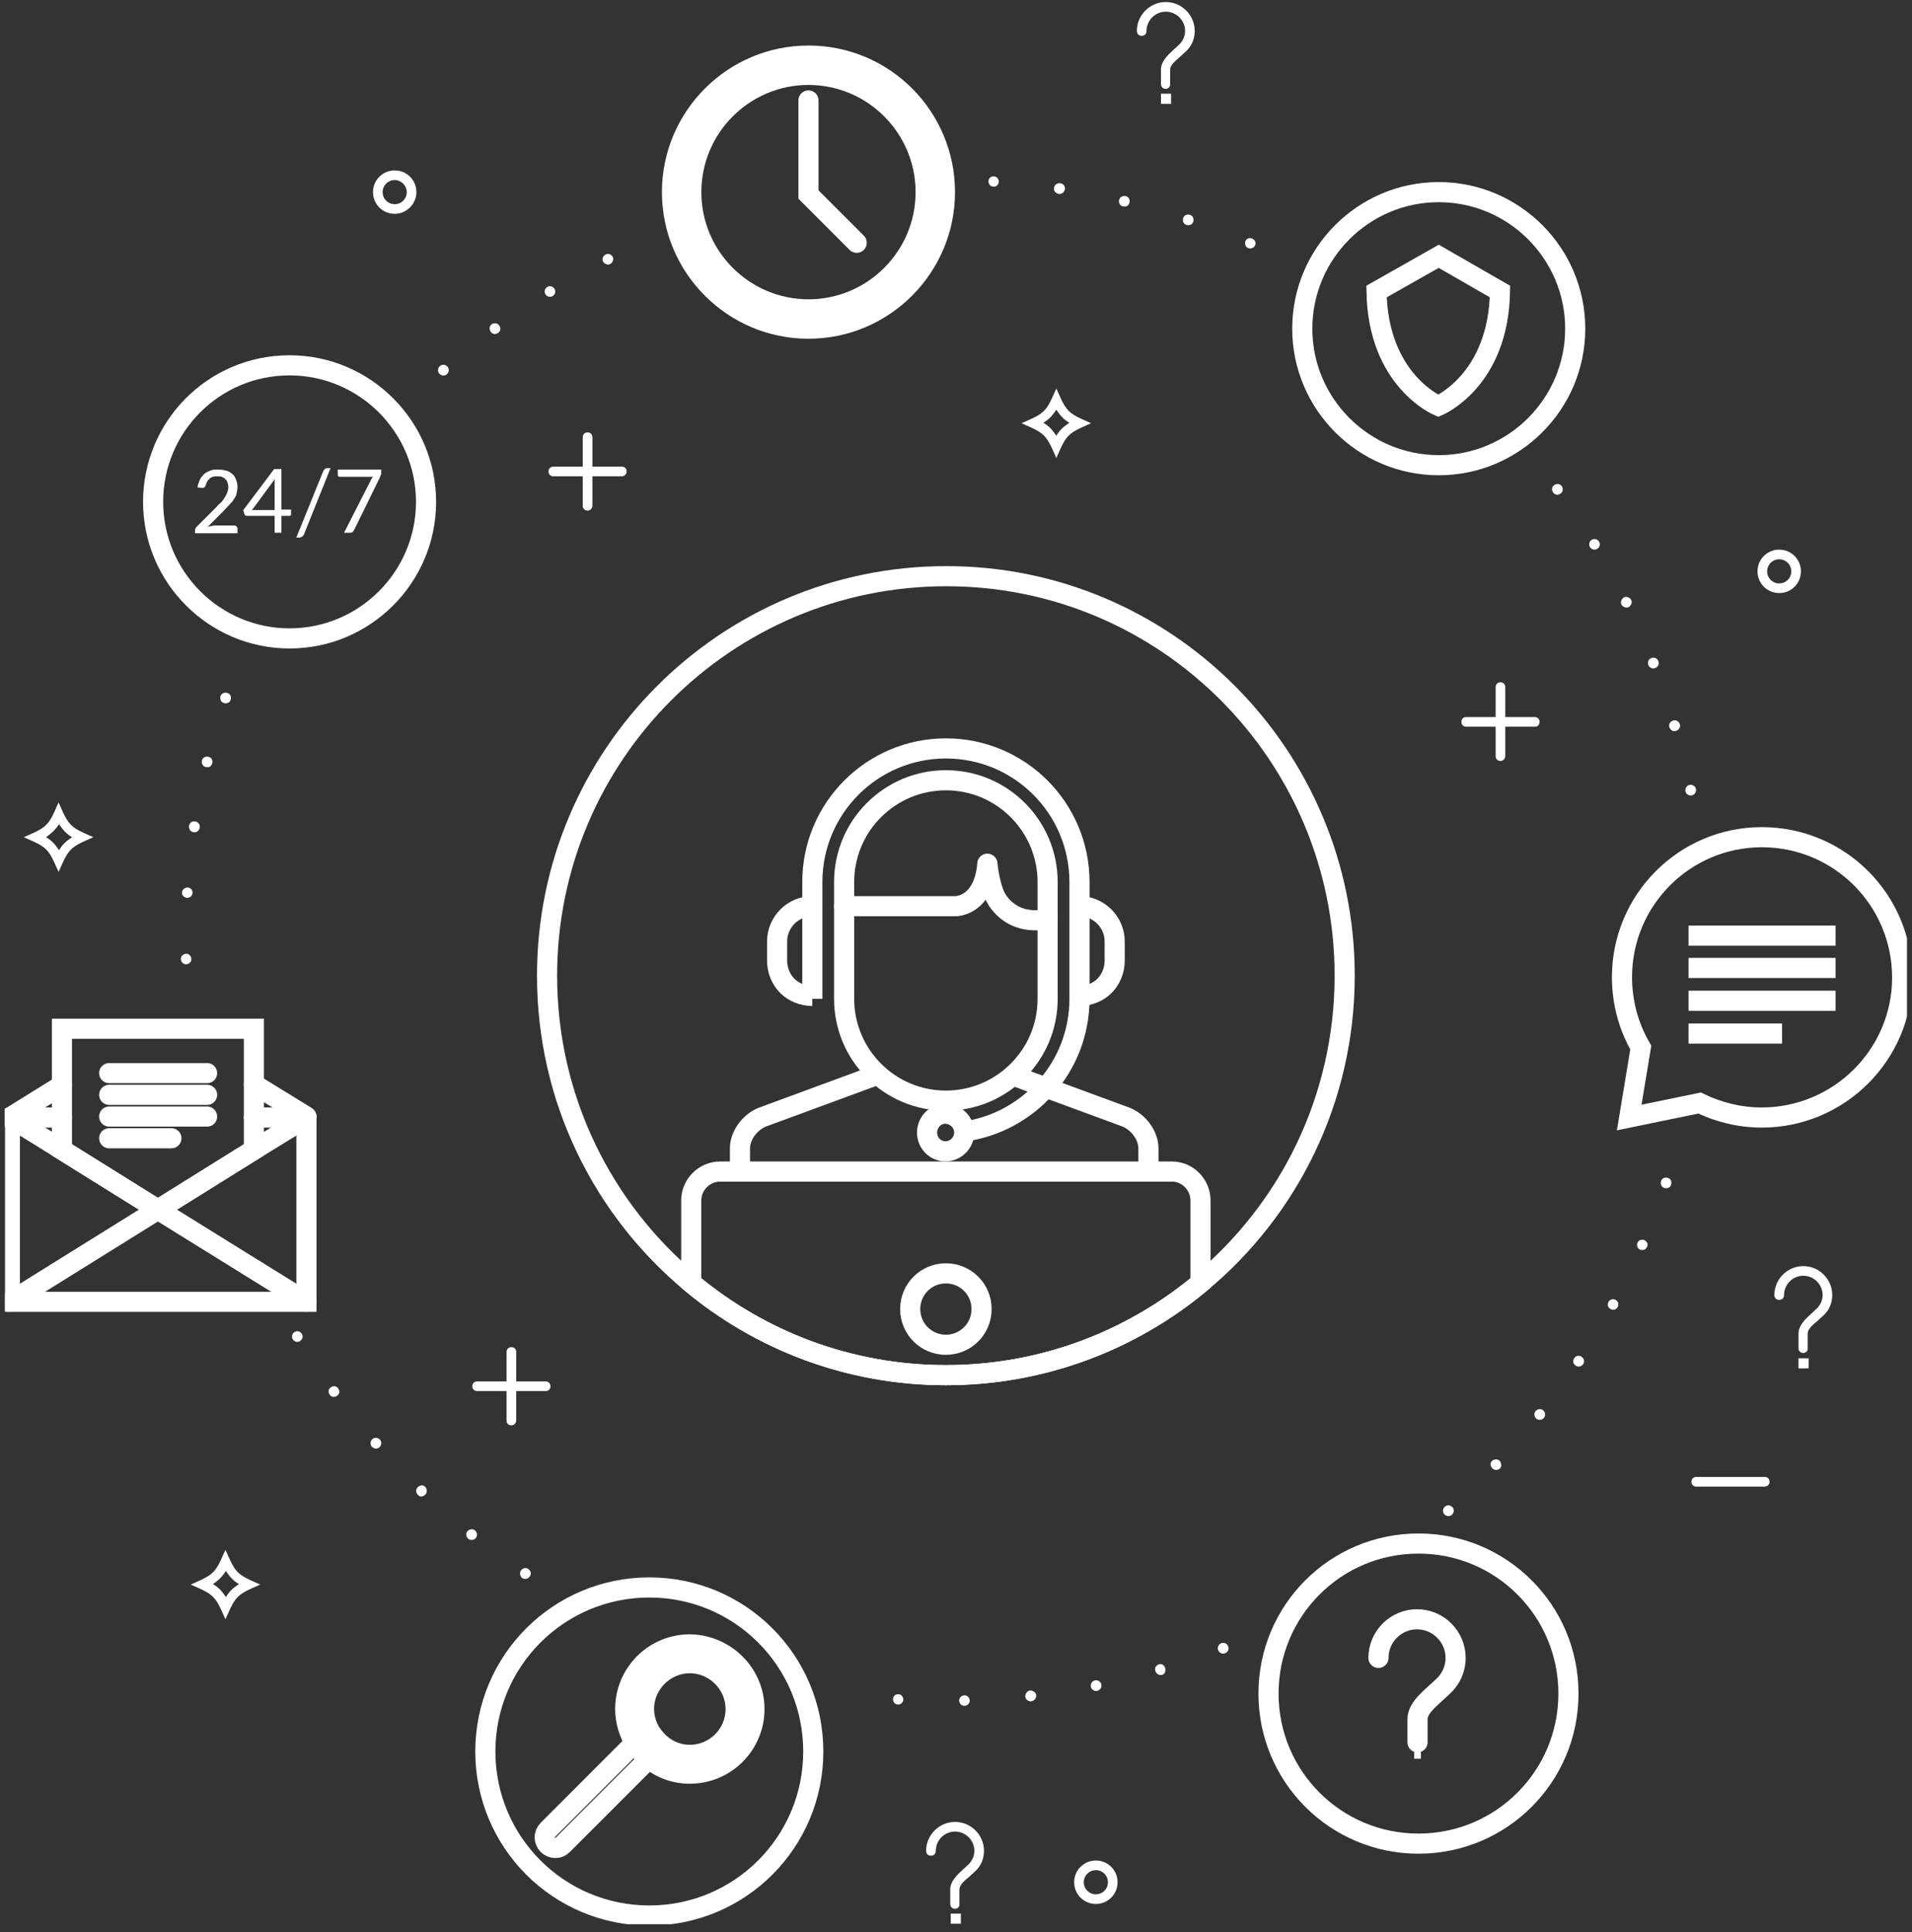 <svg width="190" height="192" viewBox="0 0 190 192" fill="none" xmlns="http://www.w3.org/2000/svg">
<rect x="0" y="0" width="190" height="192" fill="#333333" stroke="none"/>
<g clip-path="url(#clip0_2647_505)">
<path d="M149.104 75.614C148.817 75.614 148.625 75.422 148.625 75.135V68.279C148.625 67.992 148.817 67.8 149.104 67.8C149.392 67.8 149.583 67.992 149.583 68.279V75.087C149.583 75.375 149.392 75.614 149.104 75.614Z" fill="white"/>
<path d="M152.555 72.21H145.702C145.414 72.21 145.223 72.019 145.223 71.731C145.223 71.443 145.414 71.251 145.702 71.251H152.507C152.794 71.251 152.986 71.443 152.986 71.731C152.986 72.019 152.794 72.21 152.555 72.21Z" fill="white"/>
<path d="M58.389 50.733C58.102 50.733 57.91 50.541 57.91 50.254V43.446C57.91 43.158 58.102 42.966 58.389 42.966C58.677 42.966 58.869 43.158 58.869 43.446V50.254C58.869 50.541 58.629 50.733 58.389 50.733Z" fill="white"/>
<path d="M61.792 47.329H54.987C54.7 47.329 54.508 47.137 54.508 46.849C54.508 46.562 54.7 46.37 54.987 46.37H61.792C62.079 46.37 62.271 46.562 62.271 46.849C62.271 47.137 62.031 47.329 61.792 47.329Z" fill="white"/>
<path d="M175.366 147.719H168.561C168.274 147.719 168.082 147.527 168.082 147.24C168.082 146.952 168.274 146.76 168.561 146.76H175.366C175.654 146.76 175.845 146.952 175.845 147.24C175.845 147.527 175.606 147.719 175.366 147.719Z" fill="white"/>
<path d="M50.819 141.63C50.532 141.63 50.34 141.439 50.34 141.151V134.343C50.34 134.056 50.532 133.864 50.819 133.864C51.107 133.864 51.298 134.056 51.298 134.343V141.151C51.298 141.439 51.059 141.63 50.819 141.63Z" fill="white"/>
<path d="M54.221 138.226H47.417C47.129 138.226 46.938 138.035 46.938 137.747C46.938 137.459 47.129 137.268 47.417 137.268H54.221C54.509 137.268 54.701 137.459 54.701 137.747C54.701 138.035 54.509 138.226 54.221 138.226Z" fill="white"/>
<path d="M176.805 58.931C175.607 58.931 174.648 57.972 174.648 56.774C174.648 55.575 175.607 54.616 176.805 54.616C178.003 54.616 178.961 55.575 178.961 56.774C178.961 57.972 178.003 58.931 176.805 58.931ZM176.805 55.575C176.134 55.575 175.607 56.102 175.607 56.774C175.607 57.445 176.134 57.972 176.805 57.972C177.476 57.972 178.003 57.445 178.003 56.774C178.003 56.102 177.476 55.575 176.805 55.575Z" fill="white"/>
<path d="M108.899 189.189C107.701 189.189 106.742 188.23 106.742 187.031C106.742 185.833 107.701 184.874 108.899 184.874C110.097 184.874 111.055 185.833 111.055 187.031C111.055 188.23 110.097 189.189 108.899 189.189ZM108.899 185.833C108.228 185.833 107.701 186.36 107.701 187.031C107.701 187.703 108.228 188.23 108.899 188.23C109.57 188.23 110.097 187.703 110.097 187.031C110.097 186.36 109.57 185.833 108.899 185.833Z" fill="white"/>
<path d="M104.97 45.507L104.539 44.548C104.011 43.398 103.628 43.014 102.478 42.487L101.52 42.055L102.478 41.624C103.628 41.096 104.011 40.713 104.539 39.562L104.97 38.603L105.401 39.562C105.928 40.713 106.312 41.096 107.462 41.624L108.42 42.055L107.462 42.487C106.312 43.014 105.928 43.398 105.401 44.548L104.97 45.507ZM103.676 42.007C104.251 42.343 104.586 42.727 104.97 43.302C105.305 42.727 105.689 42.391 106.264 42.007C105.689 41.672 105.353 41.288 104.97 40.713C104.586 41.288 104.251 41.672 103.676 42.007Z" fill="white"/>
<path d="M5.821 86.641L5.39 85.682C4.863 84.531 4.48 84.148 3.33 83.621L2.371 83.189L3.33 82.758C4.48 82.23 4.863 81.847 5.39 80.696L5.821 79.737L6.253 80.696C6.78 81.847 7.163 82.23 8.313 82.758L9.272 83.189L8.313 83.621C7.163 84.148 6.78 84.531 6.253 85.682L5.821 86.641ZM4.575 83.189C5.151 83.525 5.486 83.908 5.869 84.484C6.205 83.908 6.588 83.573 7.163 83.189C6.588 82.853 6.253 82.47 5.869 81.895C5.486 82.47 5.103 82.806 4.575 83.189Z" fill="white"/>
<path d="M22.403 160.903L21.972 159.944C21.445 158.794 21.062 158.41 19.912 157.883L18.953 157.451L19.912 157.02C21.062 156.492 21.445 156.109 21.972 154.958L22.403 154L22.835 154.958C23.362 156.109 23.745 156.492 24.895 157.02L25.854 157.451L24.895 157.883C23.745 158.41 23.362 158.794 22.835 159.944L22.403 160.903ZM21.157 157.403C21.733 157.739 22.068 158.123 22.451 158.698C22.787 158.123 23.17 157.787 23.745 157.403C23.17 157.068 22.835 156.684 22.451 156.109C22.068 156.684 21.685 157.068 21.157 157.403Z" fill="white"/>
<path d="M39.223 21.248C38.025 21.248 37.066 20.29 37.066 19.091C37.066 17.892 38.025 16.934 39.223 16.934C40.421 16.934 41.379 17.892 41.379 19.091C41.379 20.29 40.373 21.248 39.223 21.248ZM39.223 17.892C38.552 17.892 38.025 18.42 38.025 19.091C38.025 19.762 38.552 20.29 39.223 20.29C39.894 20.29 40.421 19.762 40.421 19.091C40.421 18.42 39.846 17.892 39.223 17.892Z" fill="white"/>
<path d="M158.976 54.089C158.976 54.377 158.737 54.616 158.449 54.616C158.161 54.616 157.922 54.377 157.922 54.089C157.922 53.801 158.161 53.562 158.449 53.562C158.737 53.562 158.976 53.801 158.976 54.089Z" fill="white"/>
<path d="M155.287 48.575C155.335 48.863 155.095 49.103 154.808 49.151C154.52 49.199 154.281 48.959 154.233 48.671C154.185 48.384 154.424 48.144 154.712 48.096C154.999 48.048 155.287 48.288 155.287 48.575Z" fill="white"/>
<path d="M124.666 23.885C124.858 24.125 124.762 24.461 124.522 24.605C124.283 24.748 123.947 24.7 123.804 24.461C123.66 24.221 123.708 23.885 123.947 23.741C124.139 23.598 124.474 23.646 124.666 23.885Z" fill="white"/>
<path d="M118.484 21.488C118.675 21.728 118.627 22.064 118.436 22.255C118.196 22.447 117.861 22.399 117.669 22.207C117.477 21.968 117.525 21.632 117.717 21.44C117.956 21.249 118.292 21.297 118.484 21.488Z" fill="white"/>
<path d="M112.11 19.618C112.301 19.81 112.301 20.146 112.11 20.386C111.918 20.577 111.583 20.577 111.343 20.386C111.151 20.194 111.151 19.858 111.343 19.618C111.583 19.427 111.918 19.427 112.11 19.618Z" fill="white"/>
<path d="M105.639 18.324C105.879 18.516 105.879 18.852 105.687 19.091C105.496 19.331 105.16 19.331 104.921 19.139C104.681 18.948 104.681 18.612 104.873 18.372C105.064 18.18 105.4 18.133 105.639 18.324Z" fill="white"/>
<path d="M99.026 17.605C99.266 17.797 99.314 18.084 99.17 18.324C99.026 18.564 98.691 18.612 98.451 18.468C98.212 18.276 98.164 17.988 98.307 17.749C98.451 17.509 98.787 17.461 99.026 17.605Z" fill="white"/>
<path d="M60.452 25.227C60.74 25.276 60.979 25.515 60.931 25.803C60.884 26.09 60.644 26.33 60.356 26.282C60.069 26.234 59.829 25.995 59.877 25.707C59.925 25.419 60.165 25.227 60.452 25.227Z" fill="white"/>
<path d="M54.652 28.44C54.94 28.44 55.179 28.68 55.179 28.967C55.179 29.255 54.94 29.495 54.652 29.495C54.365 29.495 54.125 29.255 54.125 28.967C54.125 28.68 54.365 28.44 54.652 28.44Z" fill="white"/>
<path d="M49.142 32.131C49.429 32.083 49.669 32.323 49.717 32.611C49.765 32.898 49.525 33.138 49.237 33.186C48.95 33.234 48.71 32.994 48.662 32.706C48.614 32.371 48.854 32.131 49.142 32.131Z" fill="white"/>
<path d="M43.966 36.254C44.254 36.206 44.541 36.398 44.589 36.686C44.637 36.974 44.445 37.261 44.158 37.309C43.87 37.357 43.583 37.165 43.535 36.878C43.487 36.59 43.678 36.302 43.966 36.254Z" fill="white"/>
<path d="M22.065 68.951C22.305 68.759 22.64 68.807 22.832 68.999C23.023 69.238 22.976 69.574 22.784 69.766C22.544 69.957 22.209 69.909 22.017 69.718C21.826 69.478 21.826 69.142 22.065 68.951Z" fill="white"/>
<path d="M20.198 75.327C20.39 75.135 20.726 75.135 20.965 75.327C21.157 75.519 21.157 75.854 20.965 76.094C20.773 76.286 20.438 76.286 20.198 76.094C20.007 75.854 20.007 75.519 20.198 75.327Z" fill="white"/>
<path d="M18.903 81.799C19.095 81.559 19.43 81.559 19.67 81.751C19.91 81.943 19.91 82.278 19.718 82.518C19.526 82.758 19.191 82.758 18.951 82.566C18.759 82.374 18.712 82.039 18.903 81.799Z" fill="white"/>
<path d="M18.184 88.415C18.376 88.175 18.663 88.127 18.903 88.271C19.142 88.415 19.19 88.751 19.047 88.99C18.855 89.23 18.567 89.278 18.328 89.134C18.088 88.99 17.992 88.655 18.184 88.415Z" fill="white"/>
<path d="M18.04 95.031C18.184 94.791 18.519 94.695 18.759 94.839C18.999 94.983 19.095 95.319 18.951 95.558C18.807 95.798 18.471 95.894 18.232 95.75C17.992 95.606 17.896 95.27 18.04 95.031Z" fill="white"/>
<path d="M29.016 132.809C29.016 132.521 29.255 132.282 29.543 132.282C29.83 132.282 30.07 132.521 30.07 132.809C30.07 133.097 29.83 133.336 29.543 133.336C29.255 133.336 29.016 133.097 29.016 132.809Z" fill="white"/>
<path d="M32.658 138.322C32.611 138.035 32.85 137.795 33.138 137.747C33.425 137.699 33.665 137.939 33.713 138.226C33.761 138.514 33.521 138.754 33.233 138.802C32.946 138.85 32.706 138.61 32.658 138.322Z" fill="white"/>
<path d="M36.828 143.5C36.78 143.213 36.971 142.925 37.259 142.877C37.547 142.829 37.834 143.021 37.882 143.308C37.93 143.596 37.738 143.884 37.451 143.932C37.163 143.98 36.876 143.788 36.828 143.5Z" fill="white"/>
<path d="M41.38 148.294C41.285 148.007 41.476 147.719 41.764 147.623C42.051 147.527 42.339 147.719 42.387 148.007C42.483 148.294 42.291 148.582 42.003 148.678C41.764 148.774 41.476 148.582 41.38 148.294Z" fill="white"/>
<path d="M46.362 152.657C46.266 152.369 46.41 152.082 46.697 151.986C46.985 151.89 47.272 152.034 47.368 152.321C47.464 152.609 47.32 152.897 47.032 152.992C46.793 153.088 46.457 152.944 46.362 152.657Z" fill="white"/>
<path d="M51.729 156.588C51.586 156.3 51.729 156.013 51.969 155.869C52.256 155.725 52.544 155.869 52.688 156.109C52.831 156.396 52.688 156.684 52.448 156.828C52.16 156.972 51.825 156.876 51.729 156.588Z" fill="white"/>
<path d="M88.963 169.293C88.723 169.101 88.675 168.814 88.819 168.574C88.963 168.334 89.298 168.286 89.538 168.43C89.778 168.622 89.826 168.909 89.682 169.149C89.49 169.389 89.203 169.437 88.963 169.293Z" fill="white"/>
<path d="M95.576 169.436C95.336 169.293 95.24 168.957 95.384 168.717C95.528 168.478 95.863 168.382 96.103 168.526C96.342 168.669 96.438 169.005 96.294 169.245C96.151 169.484 95.815 169.58 95.576 169.436Z" fill="white"/>
<path d="M102.188 169.005C101.901 168.861 101.805 168.573 101.949 168.286C102.093 167.998 102.38 167.902 102.668 168.046C102.955 168.19 103.051 168.478 102.907 168.765C102.764 169.005 102.428 169.149 102.188 169.005Z" fill="white"/>
<path d="M108.756 167.998C108.468 167.902 108.324 167.615 108.42 167.327C108.516 167.039 108.804 166.896 109.091 166.991C109.379 167.087 109.522 167.375 109.427 167.663C109.331 167.95 108.995 168.094 108.756 167.998Z" fill="white"/>
<path d="M115.178 166.416C114.89 166.32 114.746 166.033 114.794 165.745C114.89 165.458 115.178 165.314 115.417 165.362C115.705 165.458 115.848 165.745 115.801 166.033C115.753 166.368 115.465 166.512 115.178 166.416Z" fill="white"/>
<path d="M121.454 164.307C121.167 164.259 120.975 163.971 121.023 163.683C121.071 163.396 121.358 163.204 121.646 163.252C121.933 163.3 122.125 163.588 122.077 163.875C122.029 164.163 121.742 164.355 121.454 164.307Z" fill="white"/>
<path d="M144.025 150.644C143.737 150.692 143.45 150.5 143.402 150.212C143.354 149.924 143.546 149.637 143.833 149.589C144.121 149.541 144.408 149.733 144.456 150.02C144.504 150.308 144.312 150.596 144.025 150.644Z" fill="white"/>
<path d="M148.817 146.041C148.529 146.137 148.242 145.945 148.146 145.657C148.05 145.37 148.242 145.082 148.529 145.034C148.817 144.938 149.104 145.13 149.152 145.418C149.248 145.705 149.104 145.993 148.817 146.041Z" fill="white"/>
<path d="M153.177 141.055C152.889 141.151 152.602 141.007 152.506 140.719C152.41 140.432 152.554 140.144 152.842 140.048C153.129 139.952 153.417 140.096 153.512 140.384C153.608 140.671 153.465 140.959 153.177 141.055Z" fill="white"/>
<path d="M157.108 135.734C156.821 135.877 156.533 135.734 156.389 135.494C156.246 135.254 156.389 134.918 156.629 134.775C156.917 134.631 157.204 134.775 157.348 135.014C157.492 135.302 157.396 135.59 157.108 135.734Z" fill="white"/>
<path d="M160.56 130.077C160.32 130.22 159.985 130.125 159.841 129.885C159.697 129.645 159.793 129.31 160.033 129.166C160.272 129.022 160.608 129.118 160.751 129.357C160.895 129.597 160.799 129.933 160.56 130.077Z" fill="white"/>
<path d="M163.479 124.132C163.24 124.276 162.904 124.228 162.761 123.988C162.617 123.748 162.665 123.413 162.904 123.269C163.144 123.125 163.479 123.173 163.623 123.413C163.815 123.604 163.719 123.94 163.479 124.132Z" fill="white"/>
<path d="M165.924 117.947C165.684 118.139 165.349 118.091 165.157 117.899C164.965 117.66 165.013 117.324 165.205 117.132C165.445 116.941 165.78 116.989 165.972 117.18C166.164 117.42 166.116 117.756 165.924 117.947Z" fill="white"/>
<path d="M168.512 78.683C168.417 78.97 168.129 79.114 167.842 79.018C167.554 78.922 167.41 78.635 167.506 78.347C167.602 78.059 167.889 77.916 168.177 78.011C168.465 78.107 168.608 78.395 168.512 78.683Z" fill="white"/>
<path d="M166.931 72.258C166.835 72.546 166.547 72.69 166.26 72.642C165.972 72.546 165.828 72.258 165.876 71.971C165.972 71.683 166.26 71.539 166.547 71.587C166.835 71.683 167.026 71.971 166.931 72.258Z" fill="white"/>
<path d="M164.823 65.978C164.775 66.266 164.488 66.458 164.2 66.41C163.913 66.362 163.721 66.074 163.769 65.787C163.817 65.499 164.104 65.307 164.392 65.355C164.68 65.403 164.871 65.691 164.823 65.978Z" fill="white"/>
<path d="M162.139 59.889C162.091 60.177 161.851 60.417 161.563 60.369C161.276 60.321 161.036 60.081 161.084 59.794C161.132 59.506 161.372 59.266 161.659 59.314C161.947 59.362 162.186 59.602 162.139 59.889Z" fill="white"/>
<path d="M179.199 134.439C178.912 134.439 178.72 134.247 178.72 133.96V132.521C178.72 131.706 179.391 131.083 180.014 130.508C180.206 130.364 180.35 130.172 180.541 130.028C180.925 129.645 181.116 129.165 181.116 128.686C181.116 127.631 180.254 126.768 179.199 126.768C178.145 126.768 177.283 127.631 177.283 128.686C177.283 128.974 177.091 129.165 176.803 129.165C176.516 129.165 176.324 128.974 176.324 128.686C176.324 127.104 177.618 125.81 179.199 125.81C180.781 125.81 182.075 127.104 182.075 128.686C182.075 129.453 181.787 130.172 181.212 130.7C181.02 130.891 180.829 131.035 180.637 131.227C180.11 131.658 179.631 132.09 179.631 132.521V133.96C179.679 134.247 179.439 134.439 179.199 134.439Z" fill="white"/>
<path d="M179.725 134.966H178.719V135.973H179.725V134.966Z" fill="white"/>
<path d="M94.906 189.668C94.619 189.668 94.427 189.476 94.427 189.189V187.75C94.427 186.935 95.098 186.312 95.721 185.737C95.913 185.593 96.057 185.401 96.248 185.257C96.632 184.874 96.823 184.394 96.823 183.915C96.823 182.86 95.961 181.997 94.906 181.997C93.852 181.997 92.99 182.86 92.99 183.915C92.99 184.203 92.798 184.394 92.51 184.394C92.223 184.394 92.031 184.203 92.031 183.915C92.031 182.333 93.325 181.039 94.906 181.039C96.488 181.039 97.782 182.333 97.782 183.915C97.782 184.682 97.494 185.401 96.919 185.929C96.728 186.12 96.536 186.264 96.344 186.456C95.817 186.887 95.338 187.319 95.338 187.75V189.189C95.386 189.428 95.194 189.668 94.906 189.668Z" fill="white"/>
<path d="M95.483 190.147H94.477V191.154H95.483V190.147Z" fill="white"/>
<path d="M115.848 8.832C115.56 8.832 115.369 8.64 115.369 8.352V6.914C115.369 6.099 116.04 5.476 116.663 4.9C116.854 4.757 116.998 4.565 117.19 4.421C117.573 4.037 117.765 3.558 117.765 3.079C117.765 2.024 116.902 1.161 115.848 1.161C114.794 1.161 113.931 2.024 113.931 3.079C113.931 3.366 113.739 3.558 113.452 3.558C113.164 3.558 112.973 3.366 112.973 3.079C112.973 1.497 114.267 0.202 115.848 0.202C117.429 0.202 118.723 1.497 118.723 3.079C118.723 3.846 118.436 4.565 117.861 5.092C117.669 5.284 117.477 5.428 117.286 5.62C116.758 6.099 116.279 6.483 116.279 6.914V8.352C116.327 8.592 116.088 8.832 115.848 8.832Z" fill="white"/>
<path d="M116.374 9.311H115.367V10.318H116.374V9.311Z" fill="white"/>
<path d="M80.723 99.25V87.648C80.723 80.313 86.665 74.368 93.997 74.368C101.329 74.368 107.271 80.313 107.271 87.648V99.25C107.271 105.962 102.287 111.523 95.818 112.434" stroke="white" stroke-width="2" stroke-miterlimit="10"/>
<path d="M104.105 99.25C104.105 104.859 99.553 109.366 93.994 109.366C88.387 109.366 83.883 104.811 83.883 99.25V87.648C83.883 82.039 88.435 77.532 93.994 77.532C99.601 77.532 104.105 82.087 104.105 87.648V99.25Z" stroke="white" stroke-width="2" stroke-miterlimit="10"/>
<path d="M80.721 98.962C79.763 98.962 78.852 98.579 78.229 97.955C77.606 97.332 77.223 96.421 77.223 95.462V93.545C77.223 91.627 78.804 90.045 80.721 90.045" stroke="white" stroke-width="2" stroke-miterlimit="10"/>
<path d="M107.27 90.045C109.186 90.045 110.768 91.627 110.768 93.545V95.462C110.768 96.421 110.384 97.332 109.761 97.955C109.138 98.579 108.228 98.962 107.27 98.962" stroke="white" stroke-width="2" stroke-miterlimit="10"/>
<path d="M98.117 85.826C98.117 85.826 98.357 88.463 99.219 89.614C101.136 92.202 104.107 91.291 104.107 91.291" stroke="white" stroke-width="2" stroke-miterlimit="10" stroke-linecap="round"/>
<path d="M83.883 90.045H94.905C94.905 90.045 97.732 90.141 98.115 85.874" stroke="white" stroke-width="2" stroke-miterlimit="10" stroke-linecap="round"/>
<path d="M95.815 112.53C95.815 113.537 95 114.4 93.946 114.4C92.94 114.4 92.125 113.585 92.125 112.53C92.125 111.523 92.94 110.66 93.946 110.66C95 110.708 95.815 111.523 95.815 112.53Z" stroke="white" stroke-width="2" stroke-miterlimit="10" stroke-linecap="round"/>
<path d="M133.624 96.949C133.624 109.222 128.066 120.2 119.296 127.488C112.443 133.193 103.626 136.645 93.994 136.645C84.362 136.645 75.544 133.193 68.692 127.488C59.922 120.2 54.363 109.222 54.363 96.949C54.363 75.039 72.142 57.253 94.042 57.253C115.894 57.253 133.624 75.039 133.624 96.949Z" stroke="white" stroke-width="2" stroke-miterlimit="10"/>
<path d="M119.296 119.29V127.488C112.443 133.193 103.626 136.645 93.994 136.645C84.362 136.645 75.544 133.193 68.691 127.488V119.29C68.691 117.708 69.985 116.413 71.567 116.413H116.469C118.002 116.413 119.296 117.708 119.296 119.29Z" stroke="white" stroke-width="2" stroke-miterlimit="10"/>
<path d="M97.541 130.076C97.541 132.042 95.96 133.624 93.995 133.624C92.031 133.624 90.449 132.042 90.449 130.076C90.449 128.111 92.031 126.529 93.995 126.529C95.96 126.529 97.541 128.111 97.541 130.076Z" stroke="white" stroke-width="2" stroke-miterlimit="10"/>
<path d="M73.531 116.413C73.531 116.413 73.531 115.406 73.531 114.112C73.531 112.818 74.538 111.475 75.784 110.996L87.237 106.777" stroke="white" stroke-width="2" stroke-miterlimit="10"/>
<path d="M114.123 116.413C114.123 116.413 114.123 115.406 114.123 114.112C114.123 112.818 113.117 111.475 111.871 110.996L100.418 106.777" stroke="white" stroke-width="2" stroke-miterlimit="10"/>
<path d="M156.533 32.659C156.533 40.138 150.447 46.226 142.972 46.226C135.496 46.226 129.41 40.138 129.41 32.659C129.41 25.18 135.496 19.091 142.972 19.091C150.447 19.091 156.533 25.18 156.533 32.659Z" stroke="white" stroke-width="2" stroke-miterlimit="10"/>
<path d="M142.971 25.468L136.789 28.968C136.933 37.837 142.923 40.33 142.923 40.33C142.923 40.33 148.913 37.837 149.057 28.968L142.971 25.468Z" stroke="white" stroke-width="2" stroke-miterlimit="10"/>
<path d="M175.077 83.189C167.409 83.189 161.18 89.422 161.18 97.093C161.18 99.633 161.851 102.031 163.049 104.092L161.899 111.044L168.895 109.605C170.764 110.516 172.872 111.044 175.077 111.044C182.744 111.044 189.022 104.811 189.022 97.141C189.022 89.422 182.792 83.189 175.077 83.189Z" stroke="white" stroke-width="2" stroke-miterlimit="10"/>
<path d="M167.793 92.97H182.409" stroke="white" stroke-width="2" stroke-miterlimit="10"/>
<path d="M167.793 96.182H182.409" stroke="white" stroke-width="2" stroke-miterlimit="10"/>
<path d="M167.793 99.442H182.409" stroke="white" stroke-width="2" stroke-miterlimit="10"/>
<path d="M167.793 102.702H177.09" stroke="white" stroke-width="2" stroke-miterlimit="10"/>
<path d="M155.861 168.286C155.861 176.532 149.2 183.196 140.958 183.196C132.716 183.196 126.055 176.532 126.055 168.286C126.055 160.04 132.716 153.376 140.958 153.376C149.2 153.376 155.861 160.04 155.861 168.286Z" stroke="white" stroke-width="2" stroke-miterlimit="10" stroke-linecap="round"/>
<path d="M136.98 164.738C136.98 162.629 138.706 160.903 140.814 160.903C142.923 160.903 144.648 162.629 144.648 164.738C144.648 165.793 144.217 166.752 143.546 167.423C142.396 168.574 140.862 169.58 140.862 170.827V173.128" stroke="white" stroke-width="2" stroke-miterlimit="10" stroke-linecap="round"/>
<path d="M141.198 174.087H140.527V174.758H141.198V174.087Z" fill="white"/>
<path d="M80.817 174.039C80.817 183.052 73.533 190.339 64.524 190.339C55.514 190.339 48.23 183.052 48.23 174.039C48.23 165.026 55.514 157.739 64.524 157.739C73.533 157.739 80.817 165.026 80.817 174.039Z" stroke="white" stroke-width="2" stroke-miterlimit="10"/>
<path d="M74.972 169.82C74.972 173.368 72.096 176.244 68.55 176.244C66.969 176.244 65.579 175.669 64.477 174.758C63.95 174.327 63.471 173.799 63.087 173.176C62.512 172.217 62.129 171.067 62.129 169.82C62.129 166.272 65.004 163.396 68.55 163.396C72.096 163.444 74.972 166.32 74.972 169.82Z" stroke="white" stroke-width="2" stroke-miterlimit="10"/>
<path d="M68.549 174.375C67.446 174.375 66.488 173.991 65.673 173.32C65.29 172.984 64.954 172.601 64.667 172.169C64.236 171.45 63.996 170.635 63.996 169.82C63.996 167.327 66.057 165.266 68.549 165.266C71.04 165.266 73.101 167.327 73.101 169.82C73.101 172.361 71.04 174.375 68.549 174.375Z" stroke="white" stroke-width="2" stroke-miterlimit="10"/>
<path d="M64.476 174.758C63.949 174.327 63.47 173.8 63.086 173.176L54.46 181.806C54.269 181.998 54.125 182.285 54.125 182.573C54.125 183.148 54.604 183.628 55.179 183.628C55.467 183.628 55.706 183.532 55.898 183.34L64.476 174.758Z" stroke="white" stroke-width="2" stroke-miterlimit="10"/>
<path d="M6.156 107.832L0.98 111.044" stroke="white" stroke-width="2" stroke-miterlimit="10" stroke-linecap="round"/>
<path d="M30.45 110.947L25.227 107.735" stroke="white" stroke-width="2" stroke-miterlimit="10" stroke-linecap="round"/>
<path d="M10.852 106.633H20.579" stroke="white" stroke-width="2" stroke-miterlimit="10" stroke-linecap="round"/>
<path d="M10.852 108.79H20.579" stroke="white" stroke-width="2" stroke-miterlimit="10" stroke-linecap="round"/>
<path d="M10.852 110.948H20.579" stroke="white" stroke-width="2" stroke-miterlimit="10" stroke-linecap="round"/>
<path d="M10.852 113.105H17.033" stroke="white" stroke-width="2" stroke-miterlimit="10" stroke-linecap="round"/>
<path d="M0.98 111.043H6.156" stroke="white" stroke-width="2" stroke-miterlimit="10" stroke-linecap="round"/>
<path d="M30.452 111.043V129.357H0.98V111.043" stroke="white" stroke-width="2" stroke-miterlimit="10" stroke-linecap="round"/>
<path d="M25.227 111.043H30.45" stroke="white" stroke-width="2" stroke-miterlimit="10" stroke-linecap="round"/>
<path d="M30.452 111.043L25.228 114.256L15.692 120.2L6.156 114.256L0.98 111.043" stroke="white" stroke-width="2" stroke-miterlimit="10" stroke-linecap="round"/>
<path d="M6.156 111.043V102.222H25.229V111.043" stroke="white" stroke-width="2" stroke-miterlimit="10" stroke-linecap="round"/>
<path d="M25.229 111.043V114.256L15.693 120.2L6.156 114.256V111.043" stroke="white" stroke-width="2" stroke-miterlimit="10" stroke-linecap="round"/>
<path d="M0.98 129.357L15.692 120.2L30.452 129.357" stroke="white" stroke-width="2" stroke-miterlimit="10" stroke-linecap="round"/>
<path d="M42.338 49.87C42.338 57.349 36.252 63.437 28.776 63.437C21.301 63.437 15.215 57.349 15.215 49.87C15.215 42.391 21.253 36.302 28.776 36.302C36.252 36.302 42.338 42.391 42.338 49.87Z" stroke="white" stroke-width="2" stroke-miterlimit="10"/>
<path d="M23.312 52.219C23.408 52.219 23.456 52.267 23.504 52.315C23.552 52.363 23.6 52.411 23.6 52.507V52.986H19.383V52.698C19.383 52.65 19.383 52.602 19.431 52.507C19.431 52.459 19.479 52.411 19.527 52.363L21.539 50.349C21.683 50.157 21.875 50.014 22.018 49.87C22.162 49.726 22.258 49.534 22.354 49.39C22.45 49.247 22.546 49.055 22.593 48.911C22.641 48.767 22.689 48.575 22.689 48.384C22.689 48.192 22.641 48.048 22.593 47.904C22.546 47.76 22.45 47.664 22.354 47.569C22.258 47.473 22.114 47.425 22.018 47.377C21.923 47.329 21.731 47.329 21.587 47.329C21.443 47.329 21.3 47.329 21.156 47.377C21.012 47.425 20.916 47.473 20.82 47.569C20.725 47.664 20.629 47.76 20.581 47.856C20.533 47.952 20.485 48.096 20.437 48.24C20.389 48.336 20.341 48.432 20.293 48.432C20.245 48.48 20.149 48.48 20.054 48.48L19.622 48.432C19.67 48.144 19.766 47.904 19.862 47.664C19.958 47.425 20.149 47.281 20.293 47.089C20.485 46.945 20.677 46.849 20.916 46.754C21.156 46.658 21.395 46.658 21.683 46.658C21.971 46.658 22.21 46.706 22.45 46.754C22.689 46.801 22.881 46.945 23.073 47.089C23.264 47.233 23.36 47.425 23.456 47.664C23.552 47.904 23.6 48.144 23.6 48.384C23.6 48.623 23.552 48.815 23.504 49.055C23.456 49.294 23.36 49.438 23.216 49.63C23.121 49.822 22.977 49.966 22.785 50.157C22.641 50.349 22.45 50.493 22.306 50.685L20.629 52.363C20.725 52.315 20.868 52.315 20.964 52.267C21.108 52.267 21.204 52.219 21.3 52.219H23.312Z" fill="white"/>
<path d="M28.92 50.684V51.116C28.92 51.164 28.92 51.212 28.872 51.212C28.824 51.26 28.824 51.26 28.728 51.26H27.962V52.938H27.291V51.26H24.511C24.463 51.26 24.415 51.26 24.367 51.212C24.32 51.164 24.32 51.116 24.272 51.068L24.176 50.684L27.243 46.609H27.962V50.636H28.92V50.684ZM27.291 50.684V48.096C27.291 48 27.291 47.952 27.291 47.856C27.291 47.76 27.291 47.664 27.339 47.568L25.038 50.684H27.291Z" fill="white"/>
<path d="M30.212 53.082C30.164 53.178 30.116 53.273 30.02 53.321C29.924 53.369 29.877 53.417 29.781 53.417H29.445L32.129 46.801C32.177 46.705 32.225 46.657 32.273 46.61C32.321 46.562 32.416 46.514 32.512 46.514H32.848L30.212 53.082Z" fill="white"/>
<path d="M37.879 46.658V46.993C37.879 47.089 37.879 47.185 37.831 47.233C37.783 47.281 37.783 47.329 37.783 47.377L35.196 52.65C35.148 52.746 35.1 52.794 35.052 52.842C35.004 52.89 34.908 52.938 34.764 52.938H34.189L36.825 47.76C36.873 47.664 36.921 47.617 36.921 47.569C36.969 47.521 37.017 47.425 37.065 47.377H33.758C33.71 47.377 33.662 47.377 33.614 47.329C33.566 47.281 33.566 47.233 33.566 47.185V46.658H37.879Z" fill="white"/>
<path d="M93.901 19.091C93.901 26.57 87.815 32.659 80.339 32.659C72.863 32.659 66.777 26.57 66.777 19.091C66.777 11.613 72.863 5.524 80.339 5.524C87.862 5.524 93.901 11.613 93.901 19.091Z" stroke="white" stroke-width="2" stroke-miterlimit="10"/>
<path d="M80.34 30.741C73.919 30.741 68.695 25.515 68.695 19.091C68.695 12.667 73.919 7.441 80.34 7.441C86.761 7.441 91.985 12.667 91.985 19.091C91.985 25.515 86.761 30.741 80.34 30.741Z" stroke="white" stroke-width="2" stroke-miterlimit="10"/>
<path d="M80.34 9.982V19.331L85.132 24.125" stroke="white" stroke-width="2" stroke-miterlimit="10" stroke-linecap="round"/>
</g>
<defs>
<clipPath id="clip0_2647_505">
<rect width="189" height="191" fill="white" transform="translate(0.5 0.202)"/>
</clipPath>
</defs>
</svg>
